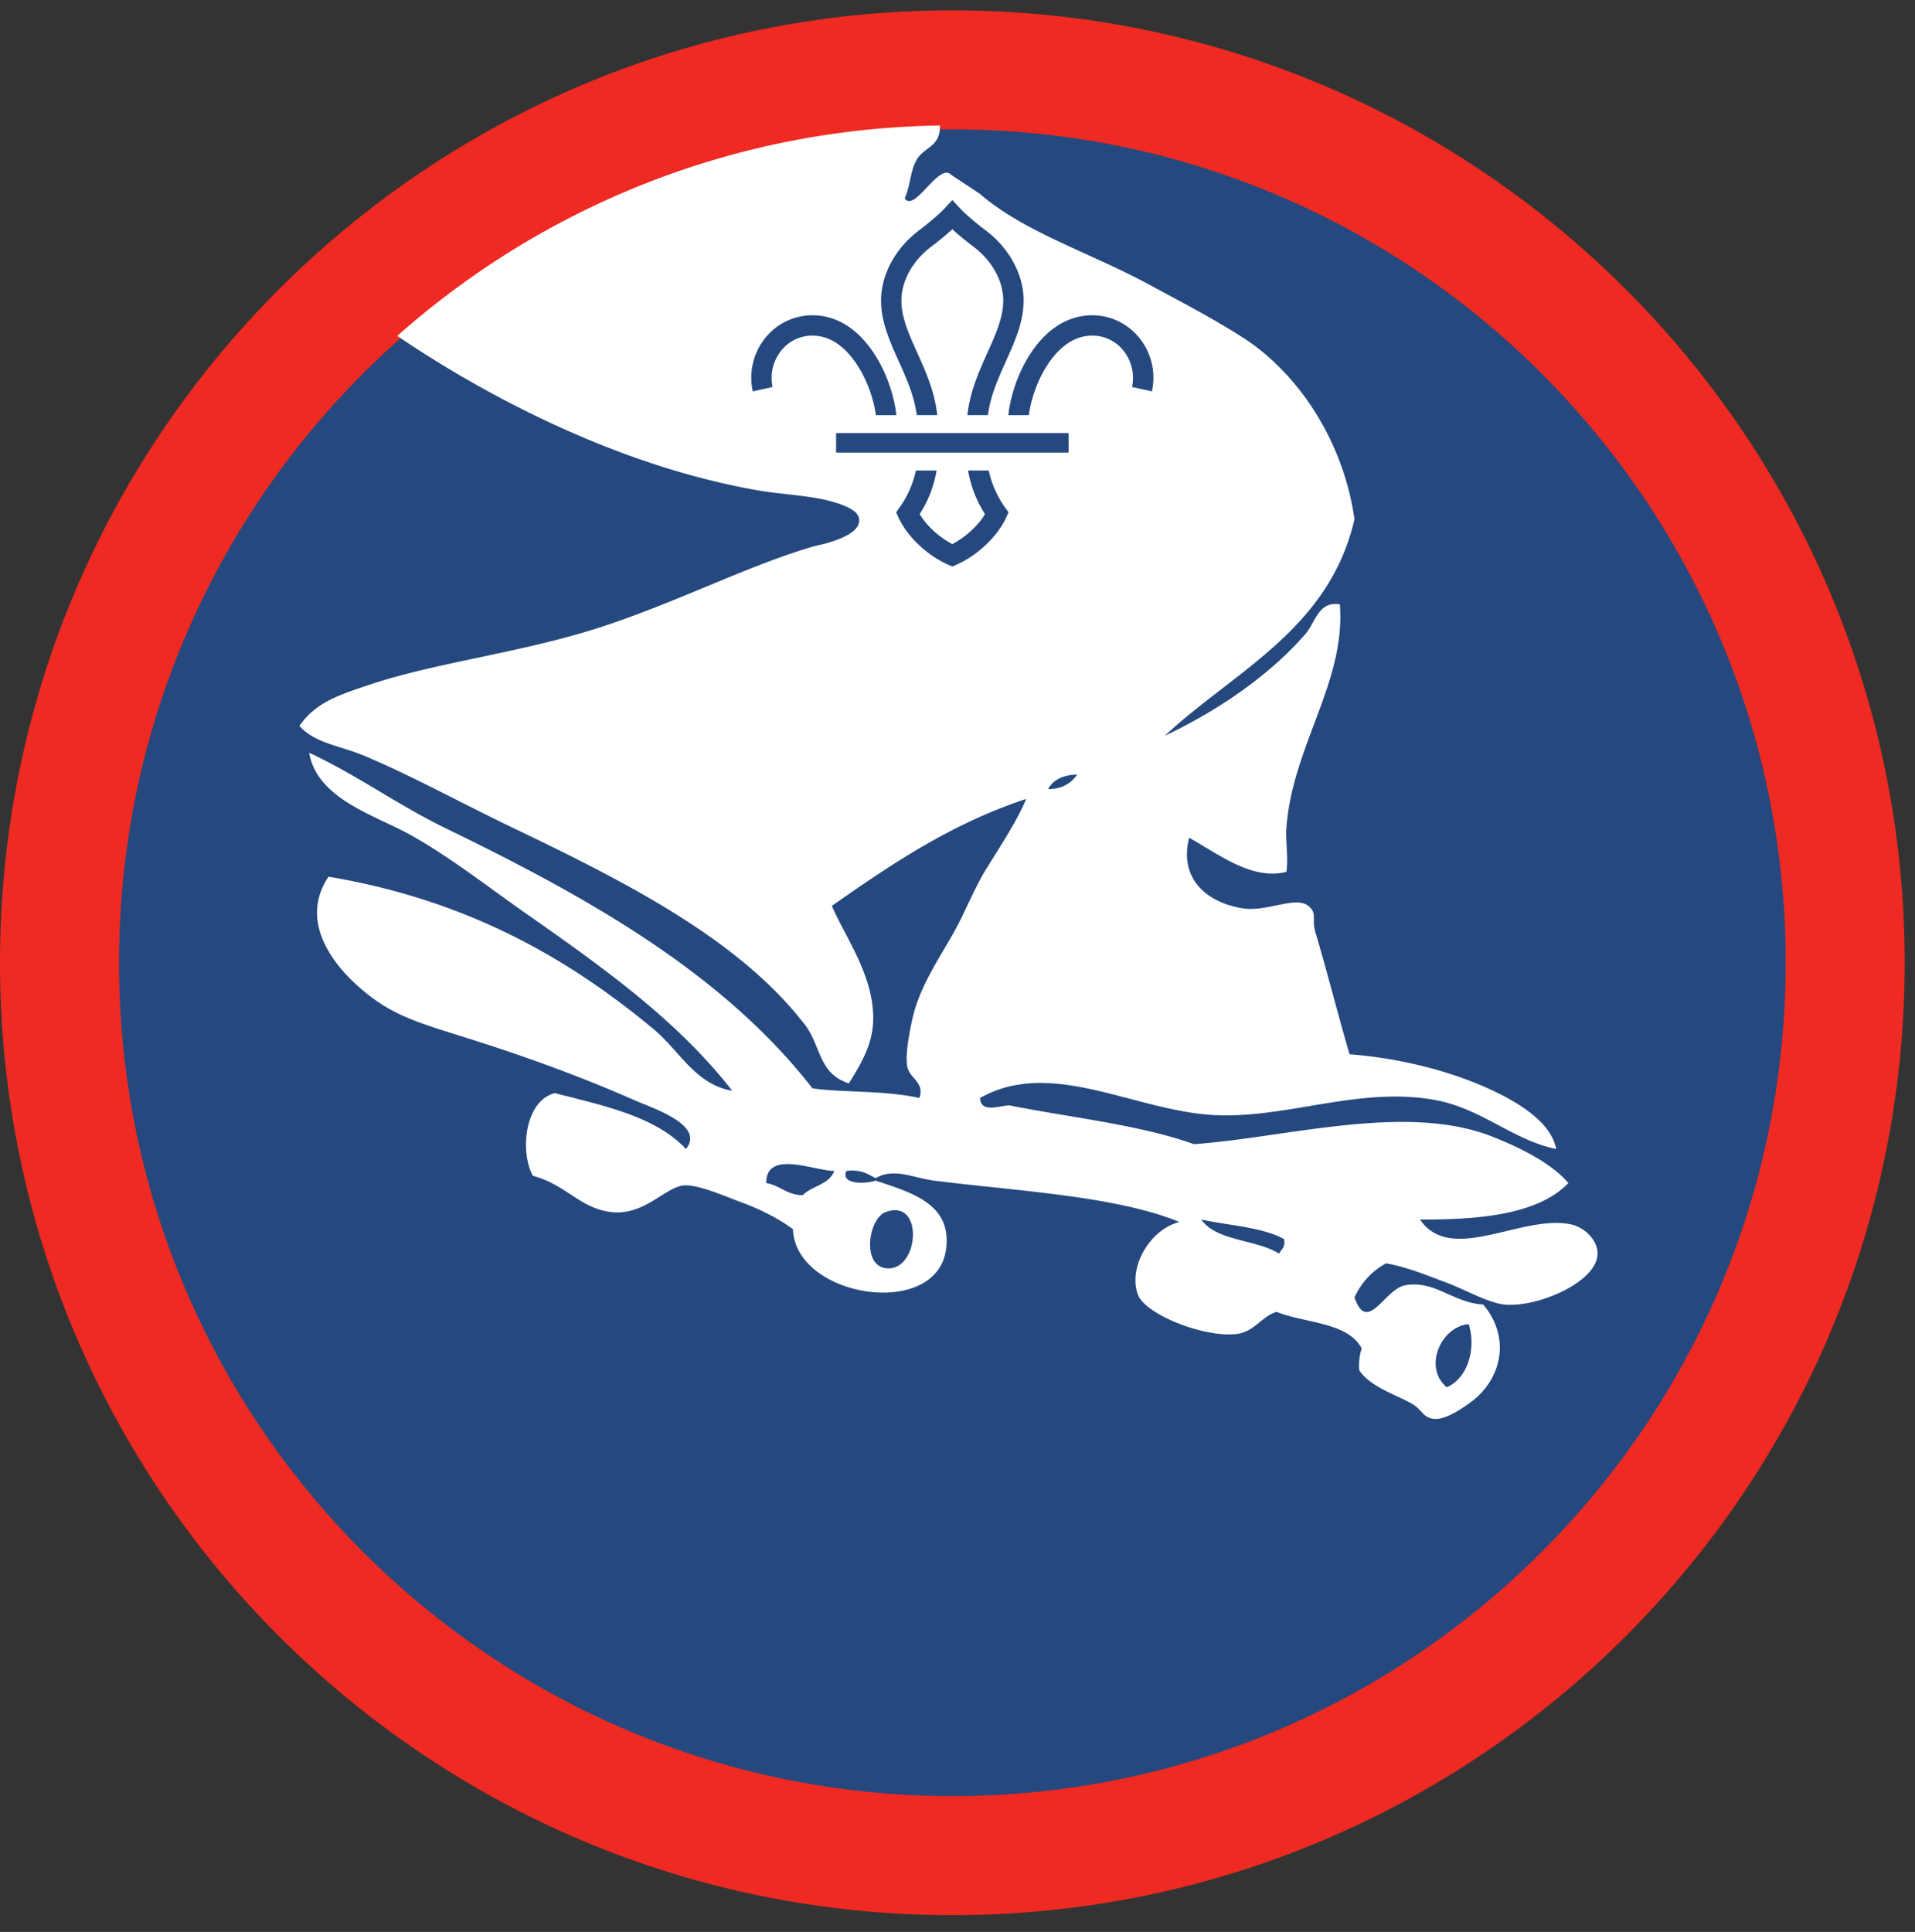 <ns0:svg xmlns:ns0="http://www.w3.org/2000/svg" height="153.333" viewBox="0 0 152 153.333" width="152"><ns0:rect x="0" y="0" width="152" height="153.333" fill="#333333" stroke="none"/><ns0:path d="M75.588.82C33.844.82 0 34.664 0 76.408c0 41.75 33.844 75.595 75.588 75.595 41.75 0 75.595-33.844 75.595-75.595C151.183 34.664 117.339.82 75.588.82" fill="#ee2a22" fill-rule="evenodd" /><ns0:path d="M141.735 76.408c0 36.532-29.615 66.141-66.142 66.141-36.53 0-66.145-29.609-66.145-66.141 0-36.525 29.615-66.14 66.145-66.14 36.527 0 66.142 29.615 66.142 66.14" fill="#25487f" fill-rule="evenodd" /><ns0:path d="M90.505 62.143c-.484.672-1.166 1.15-2.312 1.155.4-.754 1.187-1.123 2.312-1.155M100.35 97.46c2.218.48 4.806.595 6.562 1.543.15.666-.215.812-.385 1.161-1.82-1.147-4.959-.97-6.178-2.704" fill="#25487f" fill-rule="evenodd" /><ns0:path d="M85.505 61.476c-.484.672-1.166 1.15-2.312 1.156.4-.755 1.187-1.124 2.312-1.156zm16.407 36.86c.15.667-.215.812-.385 1.161-1.82-1.146-4.959-.969-6.178-2.704 2.22.48 4.807.595 6.563 1.543zm14.661 6.755c.62 1.937-.068 4.28-1.734 5.016-1.886-1.563-.5-4.803 1.734-5.016zm-52.86-10.23c-1.27-.02-1.792-.78-2.896-.963-.005-2.666 3.751-.99 5.402-.963-.396 1.077-1.771 1.182-2.505 1.926zm6.558 1.35c3.145-1.203 2.693 4.849 0 4.437-1.88-.281-1.323-3.927 0-4.438zm-4.052-56.35c.53.162 1.729.547 1.932 1.162.52 1.579-3.344 2.275-3.474 2.313-5.15 1.479-10.656 4.343-16.792 6.37-6.312 2.087-13.161 2.833-18.525 4.63-2.319.776-4.313 1.385-5.595 3.281 1.204 1.359 3.292 1.6 5.021 2.318 3.798 1.573 7.807 3.797 11.963 5.786 9.048 4.339 17.97 8.88 23.158 15.635 1.265 1.652 1.04 3.844 3.473 4.63.953-1.551 1.875-3.04 1.927-5.015.089-3.49-2.219-6.588-3.28-9.073 4.692-3.286 9.442-6.51 15.426-8.49-.698 1.672-1.88 3.48-3.078 5.401-1.124 1.793-1.812 3.75-2.896 5.594-1.296 2.224-2.599 4.25-3.083 6.568-.188.87-.563 2.713-.386 3.666.187.995 1.406 1.24.963 2.506-2.801-.626-6.301-.422-8.494-.771-7.228-9.312-18.244-15.36-29.135-20.65-3.704-1.798-7.099-4.262-10.808-5.98.657 3.713 5.245 4.948 8.104 6.556 3.183 1.793 6.11 4.105 9.074 6.178 6.031 4.23 12.01 8.448 16.4 14.09-2.885-.475-4.187-3.163-6.171-4.83-6.907-5.765-14.96-10.322-25.864-12.156-2.287 3.39.192 6.708 2.124 8.495 2.761 2.546 4.88 3.046 9.261 4.437 4.615 1.464 8.91 3.048 12.932 4.824 1.401.619 5.588 1.948 4.052 3.859-2.385-2.568-6.475-3.432-10.421-4.438-2.391.631-2.772 4.657-1.735 6.563 2.698.713 3.79 2.672 6.364 2.89 2.527.22 4.13-1.969 5.599-2.125 1.12-.114 3.417.912 4.63 1.355 1.475.541 2.97 1.301 4.052 2.12.194 5.443 11.448 7.213 12.161 1.547.449-3.59-2.775-4.454-5.598-5.407-.995.323-2.797.24-2.317-.765 1.12-.151 1.686.24 2.317.573 1.437-.86 3.047-.005 4.63.192 6.365.817 14.406 1.193 19.48 3.286-2.37.61-4.094 3.616-3.282 5.787.59 1.563 5.365 3.459 7.912 3.088 1.333-.192 1.948-1.416 3.093-1.74 2.303.918 5.626.803 6.75 2.896a4.342 4.342 0 0 0-.192 1.74c.885 1.35 3.026 1.964 4.25 2.698.755.459.832 1.105 1.734 1.162.792.047 1.953-.652 2.89-1.349 2.35-1.745 3.23-5.01.97-7.724-2.49-.183-3.808-1.932-6.178-1.541-1.65.27-3.021 3.962-4.047.962.558-1.177 1.38-2.088 2.506-2.697 1.667.292 3.192.937 4.823 1.541 1.406.522 3.333 1.631 4.63 1.735 2.61.224 7.317-1.797 7.334-4.047.009-1.104-1.068-2.104-2.12-2.322-3.912-.819-9.511 3.228-11.97-.382 4.542.011 9.297-.338 11.777-2.895-1.313-1.553-3.75-2.777-5.985-3.666-6.849-2.735-16.291.041-23.734.577-4.364-1.552-9.735-2.099-14.667-3.082-.864.052-2.27.618-2.312-.584 5.65-3.192 12.167.994 18.52 1.354 5.85.323 11.661-2.344 17.756-1.161 3.568.697 6.063 3.161 9.453 3.859-.39-2.074-2.85-3.604-5.016-4.63-3.407-1.61-7.521-2.594-11.385-2.89-.834-2.824-1.917-7.063-2.704-9.652-.337-1.135.182-1.515-.572-2.125-1.01-.813-3.297.5-5.213.193-2.746-.443-5.074-2.25-4.246-5.599 2.146 1.161 4.938 3.427 7.72 2.703.176-1.088-.078-2.411 0-3.474.483-6.552 4.728-11.584 4.244-17.75-1.682-.312-1.969 1.47-2.704 2.313-2.905 3.364-7.088 6.181-11.192 8.11 5.578-5.173 13.037-8.454 15.057-17.178-.865-6.177-4.453-11.614-8.88-14.437-2.447-1.563-5.1-2.938-7.526-4.25-4.473-2.417-9.885-4.141-13.312-7.136l-2.313-1.532c-.958-.968-2.9 3.047-3.667 1.88.48-1.104.433-2.202.964-3.088.62-1.016 1.864-.989 1.833-2.693-16.521.245-31.578 6.505-43.078 16.699 7.406 5.02 17.74 10.333 28.51 12.24 2.079.37 4.355.41 6.178.962" fill="#fff" fill-rule="evenodd" /><ns0:path d="M68.036 28.96c.896 1.365 1.344 2.928 1.485 3.99h1.624c-.135-1.302-.661-3.198-1.754-4.875-1.303-1.995-2.995-3.047-4.896-3.052h-.016a4.788 4.788 0 0 0-3.73 1.792 5.03 5.03 0 0 0-1 4.245l1.574-.344a3.466 3.466 0 0 1 .682-2.885 3.14 3.14 0 0 1 2.474-1.194h.01c1.683 0 2.86 1.266 3.547 2.323M79.776 40.279a7.917 7.917 0 0 1-1.297-2.934h-1.64a9.26 9.26 0 0 0 1.344 3.46c-.552.922-1.547 1.832-2.595 2.379-1.047-.547-2.036-1.457-2.593-2.38a9.065 9.065 0 0 0 1.344-3.459h-1.642a7.83 7.83 0 0 1-1.295 2.934l-.277.38.198.426c.687 1.495 2.265 2.995 3.937 3.735l.328.14h.005l.324-.14c1.671-.74 3.255-2.24 3.943-3.735l.192-.426-.276-.38M83.14 28.96c-.89 1.365-1.337 2.928-1.479 3.99h-1.625c.136-1.302.657-3.198 1.75-4.875 1.302-1.995 3-3.047 4.902-3.052h.01c1.453 0 2.812.656 3.729 1.792a5.012 5.012 0 0 1 1.005 4.245l-1.577-.344a3.467 3.467 0 0 0-.683-2.885 3.132 3.132 0 0 0-2.475-1.194h-.004c-1.688 0-2.865 1.266-3.553 2.323M72.765 32.945h1.626c-.198-1.876-.932-3.505-1.588-4.953-.652-1.443-1.267-2.808-1.256-4.161.016-1.563.906-3.156 2.385-4.266.261-.193.995-.761 1.656-1.37.663.609 1.402 1.177 1.663 1.37 1.478 1.11 2.369 2.703 2.38 4.266.01 1.353-.604 2.718-1.256 4.161-.651 1.448-1.385 3.077-1.589 4.953h1.626c.203-1.547.833-2.937 1.437-4.286.724-1.61 1.406-3.13 1.402-4.844-.022-2.063-1.153-4.136-3.032-5.542-.224-.166-1.375-1.046-2.036-1.761l-.595-.635-.588.635c-.667.715-1.817 1.595-2.036 1.761-1.881 1.406-3.01 3.48-3.032 5.542-.01 1.713.677 3.234 1.396 4.844.61 1.349 1.24 2.74 1.437 4.286M66.364 35.919h18.453v-1.547H66.364z" fill="#25487f" /></ns0:svg>